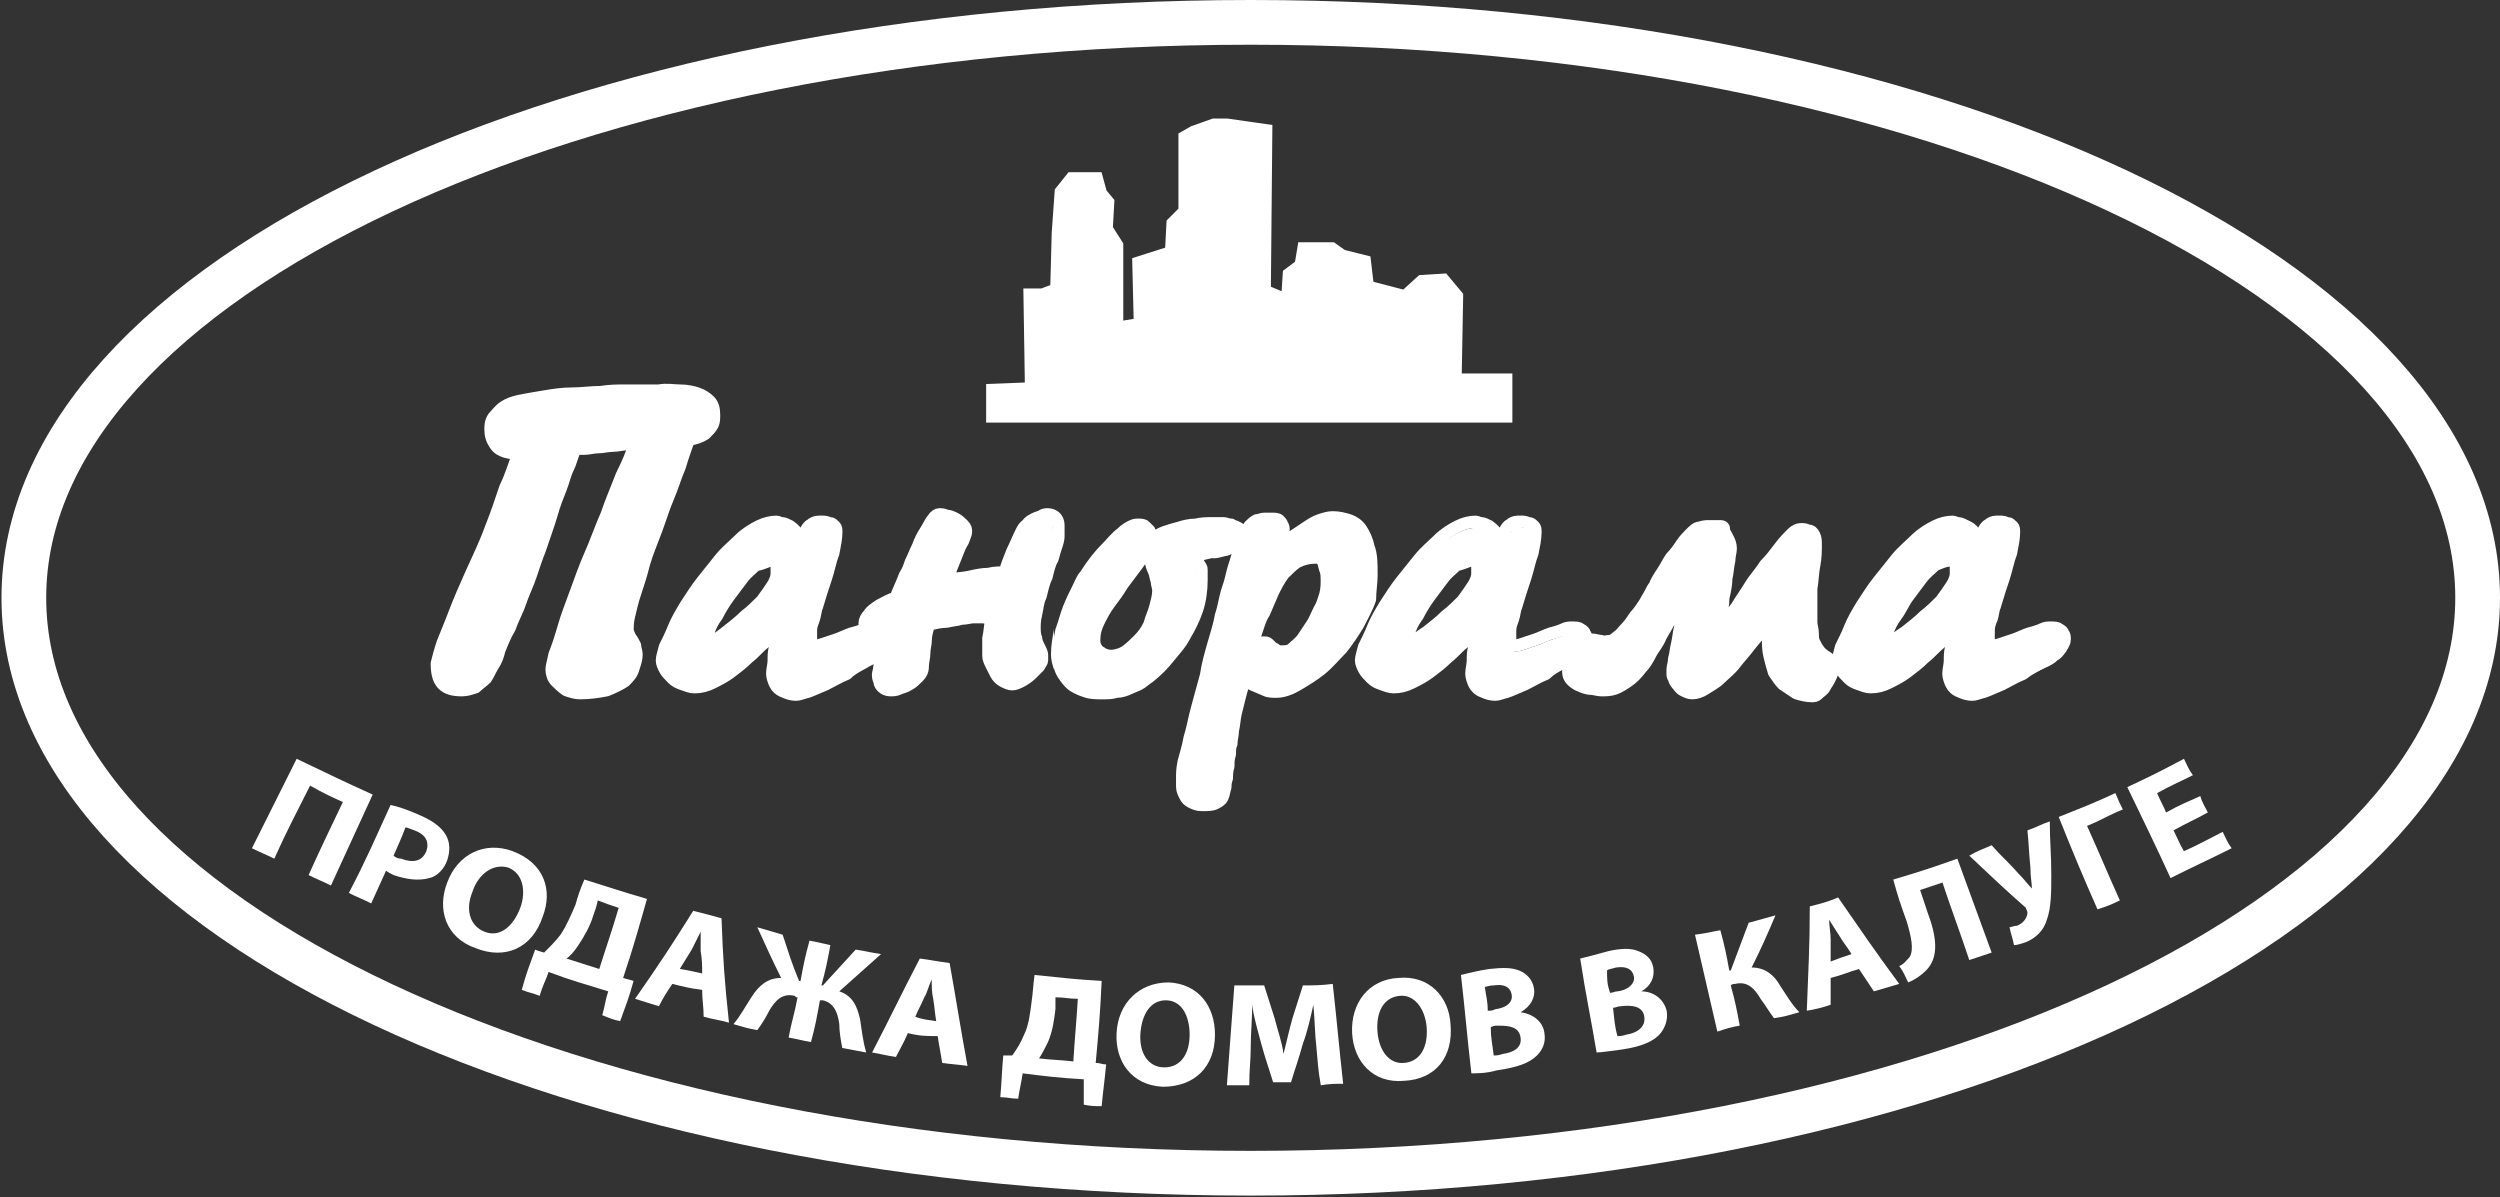 <?xml version="1.0" encoding="UTF-8"?> <!-- Generator: Adobe Illustrator 27.0.0, SVG Export Plug-In . SVG Version: 6.00 Build 0) --> <svg xmlns="http://www.w3.org/2000/svg" xmlns:xlink="http://www.w3.org/1999/xlink" id="Layer_1" x="0px" y="0px" viewBox="0 0 167.7 80.3" style="enable-background:new 0 0 167.7 80.3;" xml:space="preserve"><rect x="0" y="0" width="167.7" height="80.3" fill="#333333" stroke="none"/> <style type="text/css"> .st0{fill:none;stroke:#FFFFFF;stroke-width:3;stroke-miterlimit:10;} .st1{fill:#FFFFFF;stroke:#FFFFFF;stroke-width:0.5;stroke-miterlimit:10;} .st2{fill:none;stroke:#FFFFFF;stroke-width:0.823;stroke-linejoin:round;stroke-miterlimit:22.926;} .st3{fill:#FFFFFF;} </style> <path class="st0" d="M166.2,40.1c0,21.3-36.9,38.6-82.3,38.6c-45.5,0-82.3-17.3-82.3-38.6S38.5,1.5,83.9,1.5S166.2,18.8,166.2,40.1"></path> <polygon class="st1" points="66.4,26.2 66.4,26 69,25.9 68.9,19.6 69.9,19.6 70.7,19.3 70.8,15.6 71,12.8 71.8,11.8 73.7,11.8 74,12.9 74.5,13.5 74.4,15.3 75.1,16.4 75.1,21.8 76.3,21.6 76.2,17.5 78.4,16.8 78.5,14.9 79.3,14.1 79.3,9.1 80,8.7 81.4,8.2 82.3,8.2 83.7,8.4 85.1,8.6 85,19.4 86.2,19.9 86.3,18.3 87.1,17.7 87.3,16.5 89.4,16.5 90.1,17 91.7,17.4 91.9,19.1 94.2,19.7 95.3,18.7 96.9,18.6 97.9,19.8 97.8,25.3 101.2,25.3 101.2,28.1 66.4,28.1 "></polygon> <g> <g> <path class="st2" d="M98.7,37.6c0.2,0,0.3,0,0.3,0.1c0.1,0.1,0.1,0.1,0.1,0.2c0,0.1,0,0.2,0,0.3s0,0.2,0,0.3 c0,0.2-0.1,0.5-0.3,0.8c-0.2,0.3-0.4,0.6-0.7,1c-0.3,0.3-0.7,0.7-1.1,1c-0.4,0.4-0.8,0.7-1.3,1.1c-0.5,0.3-0.9,0.7-1.4,1 c0-0.2,0.1-0.5,0.2-0.9s0.3-0.8,0.6-1.2c0.2-0.4,0.5-0.9,0.8-1.3c0.3-0.4,0.6-0.8,0.9-1.2s0.6-0.6,0.9-0.9 C98.2,37.8,98.5,37.6,98.7,37.6z M105.1,44.3c0.2-0.1,0.4-0.2,0.6-0.4s0.4-0.3,0.5-0.5s0.2-0.4,0.2-0.5c0-0.2,0-0.3-0.1-0.4 c0-0.1-0.1-0.2-0.3-0.3c-0.1-0.1-0.3-0.1-0.6-0.1c-0.1,0-0.3,0-0.5,0.1s-0.5,0.2-0.9,0.3c-0.3,0.1-0.7,0.3-1,0.4 c-0.3,0.1-0.6,0.2-0.9,0.3s-0.4,0.1-0.6,0.1c-0.1,0-0.1-0.1-0.2-0.3c0-0.2,0-0.4,0-0.7s0.1-0.5,0.2-0.8s0.1-0.6,0.2-0.8 c0.2-0.7,0.4-1.3,0.6-1.9c0.2-0.6,0.3-1.2,0.5-1.7c0.1-0.5,0.2-1,0.2-1.4c0-0.2,0-0.3-0.1-0.4c-0.1-0.1-0.2-0.2-0.3-0.2 c-0.1,0-0.3-0.1-0.4-0.1s-0.3,0-0.4,0c-0.2,0-0.4,0.1-0.5,0.2c-0.2,0.1-0.3,0.3-0.4,0.5s-0.3,0.4-0.4,0.6c0-0.2-0.1-0.4-0.2-0.6 c-0.1-0.2-0.3-0.3-0.4-0.4c-0.2-0.1-0.4-0.2-0.5-0.2c-0.2,0-0.3-0.1-0.4-0.1c-0.4,0-0.8,0.1-1.2,0.3c-0.4,0.2-0.9,0.5-1.3,0.9 s-0.9,0.8-1.3,1.3s-0.8,1-1.2,1.5c-0.4,0.5-0.7,1-1.1,1.6c-0.3,0.5-0.6,1-0.8,1.5c-0.2,0.5-0.4,0.9-0.6,1.3 c-0.1,0.4-0.2,0.7-0.2,0.9s0.1,0.4,0.2,0.6c0.1,0.2,0.3,0.4,0.5,0.6c0.2,0.2,0.4,0.3,0.7,0.4c0.3,0.1,0.5,0.2,0.8,0.2 c0.4,0,0.8-0.1,1.2-0.3c0.4-0.2,0.8-0.4,1.2-0.7c0.4-0.3,0.8-0.6,1.2-1c0.4-0.3,0.7-0.7,1.1-1c0.3-0.3,0.6-0.6,0.9-0.8 C99,42.7,99,43,98.9,43.4c-0.1,0.3-0.1,0.6-0.1,0.9c0,0.3-0.1,0.6-0.1,0.9c0,0.2,0.1,0.5,0.2,0.7s0.3,0.4,0.6,0.5 c0.2,0.1,0.5,0.2,0.8,0.2c0.2,0,0.4-0.1,0.8-0.2c0.3-0.1,0.7-0.3,1.2-0.5c0.4-0.2,0.9-0.5,1.4-0.7 C104.1,44.8,104.6,44.6,105.1,44.3z M89,39c0,0.2,0,0.5-0.1,0.9c-0.1,0.3-0.2,0.7-0.4,1c-0.2,0.4-0.3,0.7-0.5,1s-0.4,0.6-0.6,0.9 c-0.2,0.3-0.5,0.5-0.7,0.7s-0.5,0.2-0.7,0.2s-0.3,0-0.4-0.1s-0.2-0.1-0.3-0.2c-0.1-0.1-0.1-0.1-0.2-0.2c-0.1-0.1-0.2-0.1-0.3-0.1 c-0.1,0-0.3,0-0.4,0.1s-0.2,0.1-0.3,0.2c-0.1,0.1-0.2,0.2-0.2,0.3c0.1-0.2,0.1-0.5,0.2-0.8s0.2-0.6,0.3-0.9 c0.1-0.3,0.2-0.6,0.4-0.9c0.2-0.5,0.4-0.9,0.6-1.4c0.2-0.4,0.4-0.8,0.7-1.2c0.3-0.3,0.6-0.6,0.9-0.8c0.4-0.2,0.8-0.3,1.3-0.3 c0.2,0,0.4,0.1,0.4,0.2c0.1,0.1,0.1,0.3,0.2,0.6C89,38.4,89,38.7,89,39z M92,38.6c0-0.8,0-1.4-0.2-1.9c-0.1-0.5-0.3-0.9-0.5-1.2 s-0.5-0.5-0.8-0.6s-0.7-0.2-1.1-0.2c-0.3,0-0.6,0.1-0.9,0.2c-0.3,0.1-0.6,0.3-0.9,0.5S87,35.8,86.7,36c-0.3,0.2-0.5,0.4-0.7,0.6 c0-0.2,0.1-0.3,0.1-0.5s0-0.3,0-0.5s0-0.3-0.1-0.4c0-0.1-0.1-0.2-0.2-0.3s-0.3-0.1-0.5-0.1s-0.4,0-0.5,0c-0.2,0-0.3,0.1-0.5,0.1 c-0.2,0.1-0.3,0.2-0.5,0.4c-0.1,0.2-0.3,0.4-0.4,0.8c-0.1,0.4-0.2,0.7-0.4,1.2c-0.1,0.4-0.3,0.9-0.4,1.4s-0.3,0.9-0.4,1.4 S82,41,81.9,41.3c-0.1,0.6-0.3,1.2-0.5,1.9s-0.4,1.4-0.5,2.1c-0.2,0.7-0.4,1.5-0.6,2.2s-0.3,1.4-0.5,2c-0.1,0.6-0.3,1.2-0.4,1.6 c-0.1,0.5-0.1,0.8-0.1,1s0,0.5,0,0.7s0.1,0.4,0.2,0.6c0.1,0.2,0.2,0.3,0.4,0.4c0.2,0.1,0.4,0.2,0.7,0.2c0.4,0,0.7,0,0.9-0.1 c0.2-0.1,0.4-0.2,0.5-0.4s0.1-0.4,0.2-0.7c0-0.2,0-0.3,0.1-0.6c0-0.2,0-0.5,0.1-0.8c0-0.3,0-0.5,0.1-0.8c0-0.3,0-0.5,0.1-0.7 c0-0.3,0.1-0.6,0.1-0.9c0.1-0.4,0.1-0.8,0.2-1.2s0.2-0.8,0.3-1.2c0.1-0.4,0.2-0.7,0.3-1c0.2,0.1,0.4,0.3,0.7,0.4 c0.2,0.1,0.5,0.2,0.7,0.3s0.5,0.1,0.7,0.1c0.5,0,1-0.2,1.5-0.5s1-0.6,1.5-1s0.9-0.9,1.4-1.4c0.4-0.5,0.8-1.1,1.1-1.6 c0.3-0.6,0.6-1.1,0.8-1.7C91.9,39.6,92,39.1,92,38.6z M82.1,36.9c0.2,0,0.3-0.1,0.5-0.2c0.2-0.1,0.3-0.3,0.4-0.5s0.2-0.4,0.2-0.6 c0-0.1-0.1-0.2-0.2-0.2c-0.1-0.1-0.3-0.1-0.4-0.2c-0.2,0-0.4-0.1-0.5-0.1c-0.2,0-0.5,0-0.8,0s-0.7,0-1.1,0.1 c-0.4,0-0.8,0.1-1.1,0.2c-0.4,0.1-0.7,0.2-1,0.3s-0.6,0.3-0.7,0.5c-0.2,0.2-0.3,0.4-0.3,0.7c0,0.2,0,0.5,0.1,0.7 c0,0.2,0.1,0.5,0.2,0.7s0.1,0.4,0.2,0.7c0,0.2,0.1,0.4,0.1,0.6c0,0.4-0.1,0.7-0.2,1.1c-0.1,0.4-0.3,0.8-0.4,1.2 c-0.2,0.4-0.4,0.7-0.7,1c-0.3,0.3-0.6,0.6-0.9,0.8s-0.7,0.3-1,0.3c-0.2,0-0.5-0.1-0.6-0.2c-0.2-0.1-0.3-0.2-0.4-0.4 s-0.1-0.3-0.1-0.5c0-0.4,0.1-0.8,0.3-1.2c0.2-0.4,0.4-0.8,0.7-1.2c0.3-0.4,0.6-0.8,0.9-1.3c0.3-0.4,0.6-0.8,0.9-1.2 s0.5-0.7,0.7-1.1c0.2-0.3,0.3-0.6,0.3-0.9c0-0.2-0.1-0.3-0.1-0.4c-0.1-0.1-0.2-0.2-0.3-0.3c-0.1-0.1-0.3-0.1-0.4-0.1 c-0.2,0-0.3,0-0.5,0.1s-0.4,0.2-0.7,0.5c-0.3,0.2-0.6,0.6-1,1s-0.9,1-1.4,1.8c-0.2,0.2-0.3,0.5-0.5,0.9s-0.4,0.8-0.6,1.3 s-0.3,1-0.5,1.5c-0.1,0.5-0.2,1.1-0.2,1.6s0.1,1,0.3,1.3c0.2,0.3,0.4,0.6,0.7,0.8c0.3,0.2,0.6,0.3,0.9,0.4c0.3,0.1,0.7,0.1,1,0.1 c0.4,0,0.7,0,1-0.1c0.3,0,0.6-0.1,0.8-0.2c0.2-0.1,0.5-0.2,0.7-0.3s0.4-0.3,0.7-0.5c0.5-0.4,0.9-0.8,1.3-1.3s0.8-0.9,1.1-1.5 c0.3-0.5,0.6-1.1,0.8-1.7c0.2-0.6,0.3-1.3,0.3-2c0-0.3,0-0.5,0-0.6s0-0.3-0.1-0.3c0-0.1-0.1-0.2-0.1-0.2c0-0.1-0.1-0.1-0.2-0.2 c-0.1-0.1-0.1-0.2-0.2-0.3c0.2,0,0.4,0,0.6-0.1s0.5-0.1,0.7-0.2C81.4,37.1,81.7,37,82.1,36.9z M60.1,40.1 c-0.4,0.1-0.7,0.3-1.1,0.5c-0.3,0.2-0.6,0.4-0.7,0.6c-0.2,0.2-0.3,0.4-0.3,0.6c0,0.2,0,0.4,0.2,0.5c0.1,0.1,0.3,0.2,0.5,0.3 s0.4,0.1,0.7,0.1c-0.1,0.5-0.2,0.9-0.3,1.4c-0.1,0.4-0.1,0.8-0.2,1.1c0,0.2,0,0.3,0.1,0.5c0,0.2,0.1,0.3,0.2,0.4 c0.1,0.1,0.3,0.2,0.5,0.2s0.4,0,0.6-0.1c0.2-0.1,0.4-0.1,0.7-0.3c0.2-0.1,0.4-0.3,0.6-0.5c0.2-0.2,0.3-0.4,0.3-0.7 s0.1-0.6,0.1-0.9c0-0.3,0.1-0.6,0.1-0.9c0-0.3,0.1-0.6,0.2-1c0.4-0.1,0.8-0.2,1.2-0.2c0.4-0.1,0.7-0.1,1-0.2 c0.3,0,0.6-0.1,0.8-0.1c0.2,0,0.4,0,0.6,0s0.4,0.1,0.6,0.1c-0.1,0.5-0.1,0.9-0.2,1.3c0,0.4,0,0.8,0,1.2c0,0.2,0.1,0.4,0.2,0.6 c0.1,0.2,0.2,0.4,0.3,0.6c0.1,0.2,0.3,0.4,0.5,0.5s0.4,0.2,0.6,0.2s0.4-0.1,0.6-0.2c0.2-0.1,0.5-0.3,0.7-0.5s0.4-0.4,0.5-0.5 c0.1-0.2,0.2-0.3,0.2-0.4c0-0.1,0-0.2,0-0.4c0-0.1-0.1-0.3-0.2-0.5s-0.2-0.4-0.2-0.6c-0.1-0.2-0.1-0.5-0.1-0.7s0-0.5,0.1-0.9 s0.1-0.8,0.3-1.2c0.1-0.4,0.2-0.9,0.4-1.3c0.1-0.4,0.2-0.9,0.4-1.2c0.1-0.4,0.2-0.7,0.3-1C71,36.2,71,36,71,36c0-0.3,0-0.5,0-0.8 c0-0.2-0.1-0.4-0.2-0.5s-0.3-0.2-0.5-0.2c-0.1,0-0.3,0-0.4,0.1c-0.2,0.1-0.3,0.1-0.5,0.2c-0.2,0.1-0.4,0.2-0.5,0.4 c-0.2,0.1-0.3,0.3-0.4,0.5c-0.2,0.4-0.4,0.9-0.6,1.3c-0.2,0.5-0.4,1-0.5,1.4c-0.3,0-0.7,0-1.1,0.1c-0.4,0-0.9,0.1-1.3,0.2 c-0.5,0.1-1,0.1-1.5,0.2c0.2-0.5,0.4-1,0.6-1.5s0.3-0.8,0.5-1.1c0.1-0.3,0.2-0.5,0.2-0.6c0-0.2,0-0.3-0.2-0.5 c-0.1-0.1-0.3-0.3-0.5-0.4c-0.2-0.1-0.4-0.2-0.6-0.2c-0.2-0.1-0.4-0.1-0.5-0.1s-0.3,0.1-0.4,0.3c-0.2,0.2-0.3,0.5-0.5,0.8 s-0.4,0.7-0.5,1c-0.2,0.4-0.3,0.7-0.5,1.1c-0.1,0.3-0.2,0.6-0.4,0.9C60.4,39.4,60.2,39.7,60.1,40.1z M51.7,37.6 c0.2,0,0.3,0,0.3,0.1c0.1,0.1,0.1,0.1,0.1,0.2c0,0.1,0,0.2,0,0.3s0,0.2,0,0.3c0,0.2-0.1,0.5-0.3,0.8s-0.4,0.6-0.7,1 c-0.3,0.3-0.7,0.7-1.1,1c-0.4,0.4-0.8,0.7-1.3,1.1c-0.4,0.3-0.9,0.7-1.4,1c0-0.2,0.1-0.5,0.2-0.9c0.1-0.4,0.3-0.8,0.6-1.2 c0.2-0.4,0.5-0.9,0.8-1.3c0.3-0.4,0.6-0.8,0.9-1.2c0.3-0.4,0.6-0.6,0.9-0.9C51.3,37.8,51.5,37.6,51.7,37.6z M58.2,44.3 c0.2-0.1,0.4-0.2,0.6-0.4c0.2-0.2,0.4-0.3,0.5-0.5s0.2-0.4,0.2-0.5c0-0.2,0-0.3-0.1-0.4c0-0.1-0.1-0.2-0.3-0.3 c-0.1-0.1-0.3-0.1-0.6-0.1c-0.1,0-0.3,0-0.5,0.1s-0.5,0.2-0.9,0.3c-0.3,0.1-0.7,0.3-1,0.4c-0.3,0.1-0.6,0.2-0.9,0.3 c-0.3,0.1-0.4,0.1-0.6,0.1c-0.1,0-0.1-0.1-0.2-0.3c0-0.2,0-0.4,0-0.7s0.1-0.5,0.2-0.8c0.1-0.3,0.1-0.6,0.2-0.8 c0.2-0.7,0.4-1.3,0.6-1.9c0.2-0.6,0.3-1.2,0.5-1.7c0.1-0.5,0.2-1,0.2-1.4c0-0.2,0-0.3-0.1-0.4c-0.1-0.1-0.2-0.2-0.3-0.2 S55.4,35,55.3,35c-0.1,0-0.3,0-0.4,0c-0.2,0-0.4,0.1-0.5,0.2c-0.2,0.1-0.3,0.3-0.4,0.5c-0.1,0.2-0.3,0.4-0.4,0.6 c0-0.2-0.1-0.4-0.2-0.6c-0.1-0.2-0.3-0.3-0.4-0.4c-0.2-0.1-0.4-0.2-0.5-0.2c-0.2,0-0.3-0.1-0.4-0.1c-0.4,0-0.8,0.1-1.2,0.3 s-0.9,0.5-1.3,0.9c-0.4,0.4-0.9,0.8-1.3,1.3c-0.4,0.5-0.8,1-1.2,1.5s-0.7,1-1.1,1.6c-0.3,0.5-0.6,1-0.8,1.5s-0.4,0.9-0.6,1.3 c-0.1,0.4-0.2,0.7-0.2,0.9s0.1,0.4,0.2,0.6c0.1,0.2,0.3,0.4,0.5,0.6c0.2,0.2,0.4,0.3,0.7,0.4c0.3,0.1,0.5,0.2,0.8,0.2 c0.4,0,0.8-0.1,1.2-0.3s0.8-0.4,1.2-0.7s0.8-0.6,1.2-1c0.4-0.3,0.7-0.7,1.1-1c0.3-0.3,0.6-0.6,0.9-0.8c-0.1,0.4-0.1,0.7-0.2,1.1 c-0.1,0.3-0.1,0.6-0.1,0.9c0,0.3-0.1,0.6-0.1,0.9c0,0.2,0.1,0.5,0.2,0.7c0.1,0.2,0.3,0.4,0.6,0.5c0.2,0.1,0.5,0.2,0.8,0.2 c0.2,0,0.4-0.1,0.8-0.2c0.3-0.1,0.7-0.3,1.2-0.5c0.4-0.2,0.9-0.5,1.4-0.7C57.2,44.8,57.7,44.6,58.2,44.3z M42.6,29.7 c-0.2,0.7-0.5,1.4-0.9,2.2c-0.3,0.8-0.7,1.7-1,2.6c-0.4,0.9-0.7,1.8-1.1,2.7c-0.4,0.9-0.7,1.8-1,2.6s-0.6,1.6-0.8,2.3 s-0.4,1.3-0.6,1.8c-0.1,0.5-0.2,0.8-0.2,1c0,0.3,0.1,0.6,0.3,0.8s0.4,0.4,0.7,0.6c0.3,0.1,0.6,0.2,0.9,0.2c0.7,0,1.3-0.1,1.8-0.2 c0.5-0.2,0.9-0.4,1.2-0.6c0.3-0.3,0.5-0.5,0.6-0.9c0.1-0.3,0.2-0.6,0.2-0.9c0-0.2-0.1-0.4-0.1-0.6c-0.1-0.2-0.2-0.4-0.3-0.5 c-0.1-0.2-0.2-0.4-0.2-0.6c0-0.2,0-0.5,0.1-0.9s0.2-0.9,0.4-1.5s0.4-1.2,0.6-2c0.2-0.7,0.5-1.4,0.8-2.2s0.5-1.5,0.8-2.2 s0.5-1.4,0.8-2.1c0.2-0.7,0.4-1.2,0.6-1.8c0.5-0.1,0.8-0.2,1.1-0.4c0.2-0.2,0.4-0.4,0.5-0.6s0.1-0.4,0.1-0.7 c0-0.4-0.1-0.7-0.3-0.9c-0.2-0.2-0.5-0.4-0.8-0.5s-0.7-0.2-1.2-0.2c-0.4,0-0.9-0.1-1.4,0c-0.2,0-0.5,0-0.8,0c-0.4,0-0.8,0-1.4,0 c-0.5,0-1.1,0-1.7,0.1c-0.6,0-1.3,0.1-1.9,0.1c-0.7,0-1.3,0.1-1.9,0.2c-0.6,0.1-1.2,0.2-1.7,0.3c-0.4,0.1-0.7,0.2-1,0.4 c-0.3,0.2-0.5,0.5-0.7,0.7c-0.2,0.3-0.2,0.6-0.2,0.8c0,0.4,0.1,0.7,0.3,1s0.4,0.4,0.7,0.5s0.6,0.1,0.9,0.1 c-0.3,0.7-0.5,1.5-0.9,2.3c-0.3,0.9-0.6,1.8-1,2.8c-0.4,1.1-0.9,2.1-1.3,3s-0.8,1.8-1.1,2.6c-0.3,0.8-0.6,1.5-0.8,2 c-0.2,0.6-0.3,1-0.4,1.4c0,0.6,0.1,1.1,0.4,1.4c0.3,0.3,0.7,0.4,1.3,0.4c0.3,0,0.6-0.1,0.9-0.2c0.2-0.2,0.5-0.4,0.7-0.6 c0.2-0.3,0.3-0.6,0.5-0.9c0.2-0.3,0.3-0.6,0.4-1c0.2-0.5,0.4-1,0.7-1.5c0.2-0.6,0.5-1.1,0.7-1.7c0.2-0.6,0.5-1.2,0.7-1.8 s0.4-1.2,0.6-1.7c0.3-0.9,0.6-1.7,0.8-2.4s0.4-1.2,0.6-1.7c0.2-0.5,0.3-1,0.5-1.4s0.3-0.9,0.5-1.3c0.1,0,0.3,0,0.6,0 s0.6-0.1,0.9-0.1c0.3,0,0.7-0.1,1-0.1s0.7-0.1,0.9-0.1C42.2,29.7,42.4,29.7,42.6,29.7z"></path> </g> <g> <path class="st2" d="M130.8,37.6c0.2,0,0.3,0,0.3,0.1c0.1,0.1,0.1,0.1,0.1,0.2c0,0.1,0,0.2,0,0.3s0,0.2,0,0.3 c0,0.2-0.1,0.5-0.3,0.8s-0.4,0.6-0.7,1c-0.3,0.3-0.7,0.7-1.1,1c-0.4,0.4-0.8,0.7-1.3,1.1c-0.5,0.3-0.9,0.7-1.4,1 c0-0.2,0.1-0.5,0.2-0.9s0.3-0.8,0.6-1.2c0.3-0.4,0.5-0.9,0.8-1.3c0.3-0.4,0.6-0.8,0.9-1.2c0.3-0.4,0.6-0.6,0.9-0.9 C130.3,37.7,130.5,37.6,130.8,37.6z M137.2,44.3c0.2-0.1,0.4-0.2,0.6-0.4c0.2-0.2,0.4-0.3,0.5-0.5s0.2-0.3,0.2-0.5s0-0.3-0.1-0.4 c0-0.1-0.1-0.2-0.3-0.3c-0.1-0.1-0.3-0.1-0.6-0.1c-0.1,0-0.3,0-0.5,0.1s-0.5,0.2-0.9,0.3c-0.3,0.1-0.7,0.3-1,0.4 c-0.3,0.1-0.6,0.2-0.9,0.3c-0.3,0.1-0.4,0.1-0.6,0.1c-0.1,0-0.1-0.1-0.2-0.3c0-0.2,0-0.4,0-0.7s0.1-0.6,0.2-0.8 c0.1-0.3,0.1-0.6,0.2-0.8c0.2-0.7,0.4-1.3,0.6-1.9c0.2-0.6,0.3-1.2,0.5-1.7c0.1-0.5,0.2-1,0.2-1.4c0-0.2,0-0.3-0.1-0.4 c-0.1-0.1-0.2-0.2-0.3-0.2s-0.3-0.1-0.4-0.1c-0.1,0-0.3,0-0.4,0c-0.2,0-0.4,0.1-0.5,0.2c-0.2,0.1-0.3,0.3-0.4,0.5 c-0.1,0.2-0.3,0.4-0.4,0.6c0-0.2-0.1-0.4-0.2-0.6c-0.1-0.2-0.3-0.3-0.5-0.4c-0.2-0.1-0.4-0.2-0.5-0.2c-0.2,0-0.3-0.1-0.4-0.1 c-0.4,0-0.8,0.1-1.2,0.3s-0.9,0.5-1.3,0.9c-0.4,0.4-0.9,0.8-1.3,1.3s-0.8,1-1.2,1.5c-0.4,0.5-0.7,1-1.1,1.6 c-0.3,0.5-0.6,1-0.8,1.5c-0.2,0.5-0.4,0.9-0.6,1.3c-0.1,0.4-0.2,0.7-0.2,0.9s0.1,0.4,0.2,0.6c0.1,0.2,0.3,0.4,0.5,0.6 c0.2,0.2,0.4,0.3,0.7,0.4c0.3,0.1,0.5,0.2,0.8,0.2c0.4,0,0.8-0.1,1.2-0.3c0.4-0.2,0.8-0.4,1.2-0.7s0.8-0.6,1.2-1 c0.4-0.3,0.7-0.7,1.1-1c0.3-0.3,0.6-0.6,0.9-0.8c-0.1,0.4-0.1,0.7-0.2,1.1c-0.1,0.3-0.1,0.6-0.1,0.9c0,0.3-0.1,0.6-0.1,0.9 c0,0.2,0.1,0.5,0.2,0.7c0.1,0.2,0.3,0.4,0.6,0.5c0.2,0.1,0.5,0.2,0.8,0.2c0.2,0,0.4-0.1,0.8-0.2c0.3-0.1,0.7-0.3,1.2-0.5 c0.4-0.2,0.9-0.5,1.4-0.7C136.2,44.8,136.7,44.6,137.2,44.3z M115.4,35.3c-0.2,0-0.3,0-0.4,0s-0.3,0-0.4,0s-0.3,0-0.6,0.1 c-0.2,0-0.4,0.2-0.6,0.4s-0.4,0.4-0.6,0.7s-0.4,0.6-0.7,0.9c-0.2,0.3-0.4,0.7-0.6,1s-0.4,0.6-0.5,0.9c-0.1,0.1-0.2,0.3-0.3,0.5 c-0.1,0.2-0.3,0.5-0.4,0.7c-0.2,0.3-0.4,0.6-0.6,0.8c-0.2,0.3-0.4,0.6-0.6,0.8s-0.4,0.5-0.6,0.6c-0.2,0.2-0.4,0.3-0.5,0.3 c-0.2,0-0.4,0.1-0.6,0c-0.2,0-0.4-0.1-0.7-0.1c-0.2,0-0.4-0.1-0.5-0.1c-0.2,0-0.3,0.1-0.4,0.2c-0.1,0.1-0.2,0.3-0.3,0.5 c-0.1,0.2-0.1,0.4-0.2,0.6c0,0.2-0.1,0.4-0.1,0.6c0,0.2,0,0.3,0,0.4c0,0.2,0.1,0.4,0.2,0.5s0.3,0.3,0.6,0.4 c0.2,0.1,0.5,0.2,0.7,0.2s0.5,0.1,0.7,0.1c0.3,0,0.6,0,0.9-0.1s0.6-0.3,0.9-0.5s0.6-0.5,0.9-0.9c0.2-0.2,0.4-0.5,0.6-0.9 s0.5-0.7,0.7-1.2c0.2-0.4,0.5-0.8,0.7-1.3c0.2-0.4,0.5-0.8,0.7-1.2s0.4-0.7,0.5-0.9c0,0.1-0.1,0.3-0.1,0.5s-0.1,0.4-0.1,0.6 c0,0.2-0.1,0.5-0.2,0.7c-0.1,0.3-0.1,0.7-0.2,1c-0.1,0.4-0.1,0.7-0.2,1.1c-0.1,0.4-0.1,0.7-0.2,1c0,0.3-0.1,0.5-0.1,0.7 s0,0.3,0,0.3c0,0.1,0,0.2,0.1,0.3c0,0.1,0.1,0.3,0.2,0.4c0.1,0.1,0.2,0.3,0.4,0.4c0.2,0.1,0.4,0.2,0.6,0.2c0.3,0,0.6-0.1,0.9-0.3 s0.7-0.4,1-0.7s0.7-0.6,1-1s0.6-0.7,0.9-1.1c0.3-0.4,0.6-0.7,0.8-1c0.2-0.3,0.4-0.5,0.5-0.7c0,0.3,0,0.7,0,1.1 c0,0.4,0,0.8,0.1,1.2s0.2,0.8,0.3,1.1c0.2,0.3,0.4,0.6,0.6,0.8c0.3,0.2,0.6,0.4,0.9,0.6c0.3,0.1,0.7,0.2,1.1,0.2 c0.2,0,0.3-0.1,0.4-0.2c0.1-0.1,0.3-0.2,0.4-0.4s0.2-0.3,0.3-0.5c0.1-0.2,0.2-0.4,0.2-0.5c0-0.2,0.1-0.3,0.1-0.4 c0-0.1-0.1-0.3-0.2-0.4c-0.1-0.1-0.2-0.2-0.4-0.3c-0.1-0.1-0.3-0.2-0.4-0.4c-0.1-0.1-0.2-0.3-0.3-0.5c-0.1-0.2-0.1-0.4-0.1-0.6 c0-0.3-0.1-0.5-0.1-0.8s0-0.6,0-0.9c0-0.3,0-0.6,0-0.8s0-0.4,0-0.5c0.1-0.6,0.1-1.1,0.2-1.6s0.1-1,0.1-1.4c0-0.2,0-0.4-0.1-0.6 c-0.1-0.2-0.2-0.3-0.4-0.3c-0.2-0.1-0.3-0.1-0.5-0.1s-0.4,0.1-0.6,0.3s-0.5,0.5-0.8,0.9s-0.6,0.8-1,1.2c-0.3,0.5-0.7,0.9-1,1.4 s-0.6,0.9-0.9,1.4c-0.3,0.4-0.6,0.8-0.8,1.1c-0.2,0.3-0.4,0.6-0.5,0.7c0.1-0.3,0.1-0.7,0.2-1.1c0.1-0.4,0.2-0.8,0.2-1.3 c0.1-0.4,0.2-0.9,0.2-1.3c0.1-0.4,0.1-0.8,0.2-1.2c0-0.3,0.1-0.6,0.1-0.8c0-0.3-0.1-0.5-0.2-0.7s-0.2-0.4-0.3-0.5 C115.7,35.4,115.6,35.3,115.4,35.3z"></path> <g> <path class="st3" d="M46.1,40.6v5.5c-0.1,0-0.2-0.1-0.3-0.1c-0.3-0.1-0.5-0.3-0.7-0.4c-0.2-0.2-0.4-0.4-0.5-0.6 c-0.1-0.2-0.2-0.4-0.2-0.6c0-0.2,0.1-0.5,0.2-0.9c0.1-0.4,0.3-0.8,0.6-1.3C45.5,41.7,45.7,41.2,46.1,40.6L46.1,40.6z M42.6,29.7 c-0.2,0.7-0.5,1.4-0.9,2.2c-0.3,0.8-0.7,1.7-1,2.6c-0.4,0.9-0.7,1.8-1.1,2.7c-0.4,0.9-0.7,1.8-1,2.6s-0.6,1.6-0.8,2.3 s-0.4,1.3-0.6,1.8c-0.1,0.5-0.2,0.8-0.2,1c0,0.3,0.1,0.6,0.3,0.8s0.4,0.4,0.7,0.6c0.3,0.1,0.6,0.2,0.9,0.2c0.7,0,1.3-0.1,1.8-0.2 c0.5-0.2,0.9-0.4,1.2-0.6c0.3-0.3,0.5-0.5,0.6-0.9c0.1-0.3,0.2-0.6,0.2-0.9c0-0.2-0.1-0.4-0.1-0.6c-0.1-0.2-0.2-0.4-0.3-0.5 c-0.1-0.2-0.2-0.4-0.2-0.6c0-0.2,0-0.5,0.1-0.9s0.2-0.9,0.4-1.5s0.4-1.2,0.6-2c0.2-0.7,0.5-1.4,0.8-2.2s0.5-1.5,0.8-2.2 s0.5-1.4,0.8-2.1c0.2-0.7,0.4-1.2,0.6-1.8l0,0v-3.2c-0.2,0-0.4-0.1-0.7-0.1c-0.4,0-0.9-0.1-1.4,0c-0.2,0-0.5,0-0.8,0 c-0.4,0-0.8,0-1.4,0c-0.5,0-1.1,0-1.7,0.1c-0.6,0-1.3,0.1-1.9,0.1c-0.7,0-1.3,0.1-1.9,0.2c-0.6,0.1-1.2,0.2-1.7,0.3 c-0.4,0.1-0.7,0.2-1,0.4c-0.3,0.2-0.5,0.5-0.7,0.7c-0.2,0.3-0.2,0.6-0.2,0.8c0,0.4,0.1,0.7,0.3,1s0.4,0.4,0.7,0.5 s0.6,0.1,0.9,0.1c-0.3,0.7-0.5,1.5-0.9,2.3c-0.3,0.9-0.6,1.8-1,2.8c-0.4,1.1-0.9,2.1-1.3,3s-0.8,1.8-1.1,2.6 c-0.3,0.8-0.6,1.5-0.8,2c-0.2,0.6-0.3,1-0.4,1.4c0,0.6,0.1,1.1,0.4,1.4c0.3,0.3,0.7,0.4,1.3,0.4c0.3,0,0.6-0.1,0.9-0.2 c0.2-0.2,0.5-0.4,0.7-0.6c0.2-0.3,0.3-0.6,0.5-0.9c0.2-0.3,0.3-0.6,0.4-1c0.2-0.5,0.4-1,0.7-1.5c0.2-0.6,0.5-1.1,0.7-1.7 c0.2-0.6,0.5-1.2,0.7-1.8s0.4-1.2,0.6-1.7c0.3-0.9,0.6-1.7,0.8-2.4s0.4-1.2,0.6-1.7c0.2-0.5,0.3-1,0.5-1.4s0.3-0.9,0.5-1.3 c0.1,0,0.3,0,0.6,0S39.7,30,40,30c0.3,0,0.7-0.1,1-0.1s0.7-0.1,0.9-0.1C42.3,29.7,42.5,29.7,42.6,29.7 M46.1,29.4 c0.5-0.1,0.8-0.2,1-0.4c0.2-0.1,0.4-0.3,0.5-0.5V27c0-0.1-0.1-0.2-0.1-0.2c-0.2-0.2-0.5-0.4-0.8-0.5c-0.2-0.1-0.3-0.1-0.5-0.1 v3.2H46.1z M58.8,40.8v1.4h-0.1c-0.1,0-0.3,0-0.5,0.1s-0.5,0.2-0.9,0.3c-0.3,0.1-0.7,0.3-1,0.4c-0.3,0.1-0.6,0.2-0.9,0.3 c-0.3,0.1-0.4,0.1-0.6,0.1c-0.1,0-0.1-0.1-0.2-0.3c0-0.2,0-0.4,0-0.7s0.1-0.6,0.2-0.8c0.1-0.3,0.1-0.6,0.2-0.8 c0.2-0.7,0.4-1.3,0.6-1.9c0.2-0.6,0.3-1.2,0.5-1.7c0.1-0.5,0.2-1,0.2-1.4c0-0.2,0-0.3-0.1-0.4c-0.1-0.1-0.2-0.2-0.3-0.2 s-0.3-0.1-0.4-0.1c-0.1,0-0.3,0-0.4,0c-0.2,0-0.4,0.1-0.5,0.2c-0.2,0.1-0.3,0.3-0.4,0.5c-0.1,0.2-0.3,0.4-0.4,0.6 c0-0.2-0.1-0.4-0.2-0.6c-0.1-0.2-0.3-0.3-0.4-0.4c-0.2-0.1-0.4-0.2-0.5-0.2c-0.2,0-0.3-0.1-0.4-0.1c-0.4,0-0.8,0.1-1.2,0.3 s-0.9,0.5-1.3,0.9c-0.4,0.4-0.9,0.8-1.3,1.3c-0.2,0.3-0.5,0.6-0.7,0.9v4.2c0-0.1,0-0.1,0.1-0.2c0.1-0.4,0.3-0.8,0.6-1.2 c0.2-0.4,0.5-0.9,0.8-1.3c0.3-0.4,0.6-0.8,0.9-1.2c0.3-0.4,0.6-0.6,0.9-0.9c0.3-0.2,0.5-0.3,0.8-0.3c0.2,0,0.3,0,0.3,0.1 c0.1,0.1,0.1,0.1,0.1,0.2c0,0.1,0,0.2,0,0.3s0,0.2,0,0.3c0,0.2-0.1,0.5-0.3,0.8s-0.4,0.6-0.7,1c-0.3,0.3-0.7,0.7-1.1,1 c-0.4,0.4-0.8,0.7-1.3,1.1c-0.4,0.3-0.8,0.6-1.2,0.9v2.6c0.1,0,0.1,0,0.2-0.1c0.4-0.2,0.8-0.4,1.2-0.7s0.8-0.6,1.2-1 c0.4-0.3,0.7-0.7,1.1-1c0.3-0.3,0.6-0.6,0.9-0.8c-0.1,0.4-0.1,0.7-0.2,1.1C52,43.7,52,44,52,44.3c0,0.3-0.1,0.6-0.1,0.9 c0,0.2,0.1,0.5,0.2,0.7c0.1,0.2,0.3,0.4,0.6,0.5c0.2,0.1,0.5,0.2,0.8,0.2c0.2,0,0.4-0.1,0.8-0.2c0.3-0.1,0.7-0.3,1.2-0.5 c0.4-0.2,0.9-0.5,1.4-0.7c0.5-0.3,1-0.5,1.5-0.7c0.2-0.1,0.4-0.2,0.6-0.4v-1.3h-0.1c-0.2-0.1-0.4-0.2-0.5-0.3 C58.1,42.2,58,42,58,41.8s0.1-0.4,0.3-0.6C58.5,41,58.6,40.9,58.8,40.8 M47.6,28.5L47.6,28.5c0.1-0.3,0.2-0.5,0.2-0.7 c0-0.3-0.1-0.5-0.2-0.7V28.5z M70.7,42.2L70.7,42.2c-0.1,0.6-0.2,1.1-0.2,1.7c0,0.4,0.1,0.7,0.2,1V42.2z M70.7,35v1.9 c-0.1,0.3-0.2,0.6-0.3,0.9c-0.1,0.4-0.2,0.8-0.4,1.2c-0.1,0.4-0.2,0.9-0.4,1.3c-0.1,0.4-0.2,0.8-0.3,1.2 c-0.1,0.4-0.1,0.7-0.1,0.9c0,0.3,0.1,0.5,0.1,0.7c0.1,0.2,0.1,0.4,0.2,0.6c0.1,0.2,0.1,0.3,0.2,0.5c0,0.1,0.1,0.3,0,0.4 c0,0.1-0.1,0.2-0.2,0.4s-0.3,0.4-0.5,0.5c-0.2,0.2-0.4,0.3-0.7,0.5c-0.2,0.1-0.5,0.2-0.6,0.2c-0.2,0-0.4-0.1-0.6-0.2 c-0.2-0.1-0.3-0.3-0.5-0.5c-0.1-0.2-0.2-0.4-0.3-0.6c-0.1-0.2-0.1-0.4-0.2-0.6c0-0.4,0-0.8,0-1.2s0.1-0.8,0.2-1.3 c-0.2,0-0.4-0.1-0.6-0.1s-0.4,0-0.6,0s-0.5,0-0.8,0.1c-0.3,0-0.7,0.1-1,0.2c-0.4,0.1-0.8,0.1-1.2,0.2c-0.1,0.3-0.2,0.6-0.2,1 c0,0.3-0.1,0.6-0.1,0.9c0,0.3-0.1,0.6-0.1,0.9c-0.1,0.3-0.2,0.5-0.3,0.7c-0.2,0.2-0.3,0.3-0.6,0.5c-0.2,0.1-0.4,0.2-0.7,0.3 c-0.2,0.1-0.4,0.1-0.6,0.1c-0.2,0-0.4-0.1-0.5-0.2c-0.1-0.1-0.2-0.3-0.2-0.4c0-0.2-0.1-0.3-0.1-0.5c0-0.3,0.1-0.7,0.2-1.1 c0.1-0.4,0.2-0.9,0.3-1.4c-0.2,0-0.4,0-0.6-0.1v1.3l0,0c0.2-0.2,0.4-0.3,0.5-0.5s0.2-0.3,0.2-0.5s0-0.3-0.1-0.4 c0-0.1-0.1-0.2-0.3-0.3c-0.1,0-0.3-0.1-0.4-0.1V41c0.1-0.1,0.2-0.1,0.3-0.2c0.3-0.2,0.7-0.3,1.1-0.5c0.1-0.4,0.2-0.8,0.4-1.1 c0.1-0.3,0.2-0.6,0.4-0.9c0.1-0.3,0.3-0.7,0.5-1.1c0.2-0.4,0.4-0.7,0.5-1c0.2-0.3,0.4-0.6,0.5-0.8c0.2-0.2,0.3-0.3,0.4-0.3 c0.1,0,0.3,0,0.5,0.1s0.4,0.1,0.6,0.2c0.2,0.1,0.4,0.2,0.5,0.4c0.1,0.1,0.2,0.3,0.2,0.5c0,0.1-0.1,0.3-0.2,0.6s-0.3,0.7-0.5,1.1 c-0.2,0.5-0.4,0.9-0.6,1.5c0.5-0.1,1-0.2,1.5-0.2c0.5-0.1,0.9-0.1,1.3-0.2c0.4,0,0.8-0.1,1.1-0.1c0.2-0.5,0.3-1,0.5-1.4 c0.2-0.5,0.4-0.9,0.6-1.3c0.1-0.2,0.2-0.4,0.4-0.5c0.2-0.1,0.3-0.3,0.5-0.4c0.2-0.1,0.4-0.2,0.5-0.2c0.2-0.1,0.3-0.1,0.4-0.1 C70.4,34.9,70.6,34.9,70.7,35 M70.7,36.9L70.7,36.9c0.1-0.3,0.1-0.5,0.1-0.6c0-0.3,0-0.5,0-0.8c0-0.2-0.1-0.4-0.2-0.5l0,0 L70.7,36.9L70.7,36.9z M81.3,43.8c-0.1,0.5-0.2,1-0.4,1.5c-0.2,0.7-0.4,1.5-0.6,2.2s-0.3,1.4-0.5,2c-0.1,0.6-0.3,1.2-0.4,1.6 c-0.1,0.5-0.1,0.8-0.1,1s0,0.5,0,0.7s0.1,0.4,0.2,0.6c0.1,0.2,0.2,0.3,0.4,0.4c0.2,0.1,0.4,0.2,0.7,0.2c0.2,0,0.4,0,0.6,0V43.8 H81.3z M81.3,35.2v1.9c-0.1,0-0.2,0-0.3,0.1c-0.3,0.1-0.5,0.1-0.7,0.2c-0.2,0.1-0.4,0.1-0.6,0.1c0.1,0.1,0.1,0.2,0.2,0.3 s0.1,0.1,0.2,0.2c0,0.1,0.1,0.1,0.1,0.2c0,0.1,0.1,0.2,0.1,0.3s0,0.3,0,0.6c0,0.7-0.1,1.4-0.3,2c-0.2,0.6-0.5,1.2-0.8,1.7 s-0.7,1-1.1,1.5c-0.4,0.4-0.9,0.9-1.3,1.3c-0.2,0.2-0.5,0.4-0.7,0.5s-0.5,0.2-0.7,0.3s-0.5,0.1-0.8,0.2c-0.3,0-0.6,0.1-1,0.1 c-0.3,0-0.6,0-1-0.1c-0.3-0.1-0.6-0.2-0.9-0.4s-0.5-0.5-0.7-0.8c0-0.1-0.1-0.2-0.1-0.3v-2.7c0.1-0.5,0.3-1,0.5-1.5 s0.4-0.9,0.6-1.3c0.2-0.4,0.4-0.7,0.5-0.9c0.5-0.7,1-1.3,1.4-1.8c0.4-0.4,0.7-0.8,1-1s0.5-0.4,0.7-0.5s0.4-0.1,0.5-0.1 s0.3,0,0.4,0.1s0.3,0.2,0.3,0.3c0.1,0.1,0.1,0.3,0.1,0.4c0,0.3-0.1,0.5-0.3,0.9c-0.2,0.3-0.4,0.7-0.7,1.1 c-0.3,0.4-0.6,0.8-0.9,1.2s-0.6,0.8-0.9,1.3c-0.3,0.4-0.5,0.8-0.7,1.2s-0.3,0.8-0.3,1.2c0,0.2,0,0.4,0.1,0.5 c0.1,0.2,0.2,0.3,0.4,0.4c0.2,0.1,0.4,0.2,0.6,0.2c0.4,0,0.7-0.1,1-0.3s0.6-0.4,0.9-0.8c0.3-0.3,0.5-0.7,0.7-1 c0.2-0.4,0.3-0.8,0.4-1.2s0.2-0.8,0.2-1.1c0-0.2,0-0.4-0.1-0.6c-0.1-0.2-0.1-0.4-0.2-0.7c-0.1-0.2-0.1-0.5-0.2-0.7 c0-0.2-0.1-0.5-0.1-0.7c0-0.3,0.1-0.5,0.3-0.7c0.2-0.2,0.4-0.3,0.7-0.5c0.3-0.1,0.6-0.2,1-0.3s0.7-0.1,1.1-0.2 C80.6,35.2,81,35.2,81.3,35.2L81.3,35.2z M81.3,37.1c0.2-0.1,0.5-0.1,0.8-0.2c0.2,0,0.3-0.1,0.5-0.2c0.2-0.1,0.3-0.3,0.4-0.5 s0.2-0.4,0.2-0.6c0-0.1-0.1-0.2-0.2-0.2c-0.1-0.1-0.3-0.1-0.4-0.2c-0.2,0-0.4-0.1-0.5-0.1c-0.2,0-0.5,0-0.8,0V37.1z M86.4,36.2 v1.9c-0.1,0.1-0.2,0.2-0.3,0.4c-0.3,0.3-0.5,0.7-0.7,1.2c-0.2,0.4-0.4,0.9-0.6,1.4c-0.1,0.3-0.2,0.6-0.4,0.9 c-0.1,0.3-0.2,0.6-0.3,0.9c-0.1,0.3-0.2,0.5-0.2,0.8c0.1-0.1,0.1-0.2,0.2-0.3s0.2-0.2,0.3-0.2c0.1-0.1,0.2-0.1,0.4-0.1 c0.1,0,0.2,0.1,0.3,0.1c0.1,0.1,0.2,0.1,0.2,0.2c0.1,0.1,0.2,0.1,0.3,0.2c0.1,0.1,0.2,0.1,0.4,0.1c0.2,0,0.3,0,0.5-0.1v2.5 c-0.3,0.1-0.6,0.2-1,0.2c-0.2,0-0.4,0-0.7-0.1c-0.2-0.1-0.5-0.2-0.7-0.3s-0.5-0.3-0.7-0.4c-0.1,0.3-0.2,0.6-0.3,1 c-0.1,0.4-0.2,0.8-0.3,1.2c-0.1,0.4-0.2,0.8-0.2,1.2c-0.1,0.4-0.1,0.7-0.1,0.9s0,0.5-0.1,0.7c0,0.3,0,0.5-0.1,0.8 c0,0.3,0,0.5-0.1,0.8c0,0.2,0,0.4-0.1,0.6c0,0.3-0.1,0.5-0.2,0.7s-0.2,0.3-0.5,0.4c-0.1,0-0.2,0.1-0.3,0.1V43.8l0.2-0.6 c0.2-0.7,0.3-1.3,0.5-1.9c0.1-0.4,0.2-0.8,0.3-1.2c0.1-0.5,0.2-0.9,0.4-1.4c0.1-0.5,0.3-0.9,0.4-1.4c0.1-0.4,0.3-0.8,0.4-1.2 c0.1-0.3,0.2-0.6,0.4-0.8c0.1-0.2,0.3-0.3,0.5-0.4c0.2-0.1,0.3-0.1,0.5-0.1s0.4,0,0.5,0c0.2,0,0.4,0,0.5,0.1s0.2,0.2,0.2,0.3 s0.1,0.3,0.1,0.4c0,0.1,0,0.3,0,0.5s0,0.3-0.1,0.5C86.1,36.5,86.3,36.4,86.4,36.2 M91.7,43.2c0,0.1-0.1,0.2-0.1,0.2 c-0.1,0.4-0.2,0.7-0.2,0.9s0.1,0.4,0.2,0.6c0,0.1,0.1,0.1,0.1,0.2V43.2z M91.7,36.2v4c-0.2,0.5-0.4,1.1-0.8,1.6 c-0.3,0.6-0.7,1.1-1.1,1.6s-0.9,1-1.4,1.4s-1,0.8-1.5,1c-0.2,0.1-0.3,0.2-0.5,0.2v-2.5c0.1,0,0.1-0.1,0.2-0.1 c0.2-0.2,0.5-0.4,0.7-0.7s0.4-0.6,0.6-0.9c0.2-0.3,0.4-0.7,0.5-1c0.2-0.4,0.3-0.7,0.4-1s0.1-0.6,0.1-0.9c0-0.3,0-0.6,0-0.8 s-0.1-0.4-0.2-0.6c-0.1-0.1-0.2-0.2-0.4-0.2c-0.5,0-0.9,0.1-1.3,0.3c-0.2,0.1-0.4,0.3-0.6,0.4v-1.9l0.3-0.2 c0.3-0.2,0.6-0.4,0.9-0.6c0.3-0.2,0.6-0.4,0.9-0.5s0.6-0.2,0.9-0.2c0.4,0,0.8,0.1,1.1,0.2c0.3,0.1,0.6,0.3,0.8,0.6 C91.5,35.7,91.6,35.9,91.7,36.2 M91.7,40.2L91.7,40.2c0.2-0.6,0.3-1.1,0.3-1.5c0-0.8,0-1.4-0.2-1.9c0-0.2-0.1-0.4-0.1-0.5 C91.7,36.3,91.7,40.2,91.7,40.2z M96.7,36.2v2.9c-0.2,0.3-0.5,0.6-0.7,0.9c-0.3,0.4-0.6,0.9-0.8,1.3c-0.3,0.4-0.5,0.8-0.6,1.2 c-0.2,0.4-0.2,0.7-0.2,0.9c0.5-0.3,0.9-0.6,1.4-1c0.3-0.3,0.7-0.5,1-0.8v2.8c-0.3,0.2-0.6,0.5-0.8,0.7c-0.4,0.3-0.8,0.5-1.2,0.7 c-0.4,0.2-0.8,0.3-1.2,0.3c-0.3,0-0.6-0.1-0.8-0.2c-0.3-0.1-0.5-0.3-0.7-0.4c-0.1-0.1-0.2-0.2-0.3-0.4v-2c0.1-0.3,0.3-0.7,0.5-1 c0.2-0.5,0.5-1,0.8-1.5s0.7-1,1.1-1.6c0.4-0.5,0.8-1,1.2-1.5C95.8,37,96.3,36.6,96.7,36.2L96.7,36.2z M96.7,44.5v-2.8 c0.1-0.1,0.2-0.2,0.3-0.2c0.4-0.4,0.8-0.7,1.1-1c0.3-0.3,0.6-0.7,0.7-1c0.2-0.3,0.3-0.6,0.3-0.8c0-0.1,0-0.2,0-0.3s0-0.2,0-0.3 s0-0.2-0.1-0.2c-0.1-0.1-0.2-0.1-0.3-0.1c-0.2,0-0.5,0.1-0.8,0.3S97.3,38.6,97,39c-0.1,0.1-0.2,0.2-0.2,0.3v-2.9 c0.4-0.3,0.7-0.5,1.1-0.7s0.8-0.3,1.2-0.3c0.1,0,0.3,0,0.4,0.1c0.2,0,0.4,0.1,0.5,0.2c0.2,0.1,0.3,0.2,0.4,0.4s0.2,0.3,0.2,0.6 c0.1-0.2,0.3-0.4,0.4-0.6c0.1-0.2,0.3-0.3,0.4-0.5c0.2-0.1,0.3-0.2,0.5-0.2c0.1,0,0.2,0,0.4,0c0.1,0,0.3,0,0.4,0.1 c0.1,0,0.2,0.1,0.3,0.2c0.1,0.1,0.1,0.2,0.1,0.4c0,0.4-0.1,0.9-0.2,1.4s-0.3,1.1-0.5,1.7c-0.2,0.6-0.4,1.2-0.6,1.9 c-0.1,0.3-0.1,0.5-0.2,0.8s-0.1,0.6-0.2,0.8c0,0.3-0.1,0.5,0,0.7c0,0.2,0.1,0.3,0.2,0.3s0.3,0,0.6-0.1c0.3-0.1,0.6-0.2,0.9-0.3 s0.7-0.3,1-0.4c0.3-0.1,0.6-0.2,0.9-0.3s0.4-0.1,0.5-0.1c0.2,0,0.4,0,0.6,0.1c0.1,0.1,0.2,0.1,0.3,0.3c0,0.1,0.1,0.3,0.1,0.4 c0,0.2-0.1,0.3-0.2,0.5s-0.3,0.4-0.5,0.5c-0.2,0.2-0.4,0.3-0.6,0.4c-0.5,0.2-1,0.5-1.5,0.7c-0.5,0.3-1,0.5-1.4,0.7 s-0.8,0.4-1.2,0.5c-0.3,0.1-0.6,0.2-0.8,0.2c-0.3,0-0.6-0.1-0.8-0.2c-0.2-0.1-0.4-0.3-0.6-0.5c-0.1-0.2-0.2-0.4-0.2-0.7 s0-0.6,0.1-0.9c0-0.3,0.1-0.6,0.1-0.9c0.1-0.3,0.1-0.7,0.2-1.1c-0.3,0.2-0.6,0.5-0.9,0.8s-0.7,0.7-1.1,1 C97,44.3,96.8,44.4,96.7,44.5 M47.8,38.5l-1.7,2.1v5.5l1.6-0.2l0.2-3.4L47.8,38.5z"></path> <path class="st3" d="M128.8,36.2v2.9c-0.2,0.3-0.5,0.6-0.7,0.9c-0.3,0.4-0.6,0.9-0.8,1.3c-0.3,0.4-0.5,0.8-0.6,1.2 c-0.2,0.4-0.2,0.7-0.2,0.9c0.5-0.3,0.9-0.6,1.4-1c0.3-0.3,0.7-0.5,1-0.8v2.8c-0.3,0.2-0.6,0.5-0.8,0.7c-0.4,0.3-0.8,0.5-1.2,0.7 c-0.4,0.2-0.8,0.3-1.2,0.3c-0.3,0-0.6-0.1-0.8-0.2c-0.3-0.1-0.5-0.3-0.7-0.4c-0.2-0.2-0.4-0.4-0.5-0.6c-0.1-0.2-0.2-0.4-0.2-0.6 c0-0.2,0.1-0.5,0.2-0.9s0.3-0.8,0.6-1.3c0.2-0.5,0.5-1,0.8-1.5s0.7-1,1.1-1.6c0.4-0.5,0.8-1,1.2-1.5 C127.8,37,128.2,36.6,128.8,36.2L128.8,36.2z M115.4,35.3c-0.2,0-0.3,0-0.4,0s-0.3,0-0.4,0s-0.3,0-0.6,0.1 c-0.2,0-0.4,0.2-0.6,0.4s-0.4,0.4-0.6,0.7s-0.4,0.6-0.6,0.9c-0.2,0.3-0.4,0.7-0.6,1s-0.4,0.6-0.5,0.9c-0.1,0.1-0.2,0.3-0.3,0.5 c-0.1,0.2-0.3,0.5-0.4,0.7c-0.2,0.3-0.4,0.6-0.6,0.8c-0.2,0.3-0.4,0.6-0.6,0.8s-0.4,0.5-0.6,0.6c-0.2,0.2-0.4,0.3-0.5,0.3 c-0.2,0-0.4,0.1-0.6,0c-0.2,0-0.4-0.1-0.7-0.1c-0.2,0-0.4-0.1-0.5-0.1c-0.2,0-0.3,0.1-0.4,0.2c-0.1,0.1-0.2,0.3-0.3,0.5 c-0.1,0.2-0.1,0.4-0.2,0.6c0,0.2-0.1,0.4-0.1,0.6c0,0.2,0,0.3,0,0.4c0,0.2,0.1,0.4,0.2,0.5s0.3,0.3,0.6,0.4 c0.2,0.1,0.5,0.2,0.7,0.2c0.2,0.1,0.5,0.1,0.7,0.1c0.3,0,0.6,0,0.9-0.1s0.6-0.3,0.9-0.5s0.6-0.5,0.9-0.9c0.2-0.2,0.4-0.5,0.6-0.9 s0.5-0.7,0.7-1.2c0.2-0.4,0.5-0.8,0.7-1.3c0.2-0.4,0.5-0.8,0.7-1.2s0.4-0.7,0.5-0.9c0,0.1-0.1,0.3-0.1,0.5s-0.1,0.4-0.1,0.6 c0,0.2-0.1,0.5-0.2,0.7c-0.1,0.3-0.1,0.7-0.2,1c-0.1,0.4-0.1,0.7-0.2,1.1c-0.1,0.4-0.1,0.7-0.2,1c0,0.3-0.1,0.5-0.1,0.7 s0,0.3,0,0.3c0,0.1,0,0.2,0.1,0.3c0,0.1,0.1,0.3,0.2,0.4c0.1,0.1,0.2,0.3,0.4,0.4c0.2,0.1,0.4,0.2,0.6,0.2c0.3,0,0.6-0.1,0.9-0.3 s0.7-0.4,1-0.7s0.7-0.6,1-1s0.6-0.7,0.9-1.1c0.3-0.4,0.6-0.7,0.8-1c0.2-0.3,0.4-0.5,0.5-0.7c0,0.3,0,0.7,0,1.1 c0,0.4,0,0.8,0.1,1.2s0.2,0.8,0.3,1.1c0.2,0.3,0.4,0.6,0.6,0.8c0.3,0.2,0.6,0.4,0.9,0.6c0.3,0.1,0.7,0.2,1.1,0.2 c0.2,0,0.3-0.1,0.4-0.2c0.1-0.1,0.3-0.2,0.4-0.4s0.2-0.3,0.3-0.5c0.1-0.2,0.2-0.4,0.2-0.5c0-0.2,0.1-0.3,0.1-0.4 c0-0.2-0.1-0.3-0.2-0.4c-0.1-0.1-0.2-0.2-0.4-0.3c-0.1-0.1-0.3-0.2-0.4-0.4c-0.1-0.1-0.2-0.3-0.3-0.5c-0.1-0.2-0.1-0.4-0.1-0.6 c0-0.3-0.1-0.5-0.1-0.8s0-0.6,0-0.9c0-0.3,0-0.6,0-0.8s0-0.4,0-0.5c0.1-0.6,0.1-1.1,0.2-1.6s0.1-1,0.1-1.4c0-0.2,0-0.4-0.1-0.6 c-0.1-0.2-0.2-0.3-0.4-0.3c-0.2-0.1-0.3-0.1-0.5-0.1s-0.4,0.1-0.6,0.3s-0.5,0.5-0.8,0.9s-0.6,0.8-1,1.2c-0.3,0.5-0.7,0.9-1,1.4 s-0.6,0.9-0.9,1.4c-0.3,0.4-0.6,0.8-0.8,1.1c-0.2,0.3-0.4,0.6-0.5,0.7c0.1-0.3,0.1-0.7,0.2-1.1c0.1-0.4,0.2-0.8,0.2-1.3 c0.1-0.4,0.2-0.9,0.2-1.3c0.1-0.4,0.1-0.8,0.2-1.2c0-0.3,0.1-0.6,0.1-0.8c0-0.3-0.1-0.5-0.2-0.7s-0.2-0.4-0.3-0.5 C115.7,35.4,115.6,35.3,115.4,35.3 M128.8,44.5v-2.8c0.1-0.1,0.2-0.2,0.3-0.2c0.4-0.4,0.8-0.7,1.1-1s0.5-0.7,0.7-1 s0.3-0.6,0.3-0.8c0-0.1,0-0.2,0-0.3s0-0.2,0-0.3s0-0.2-0.1-0.2c-0.1-0.1-0.2-0.1-0.3-0.1c-0.2,0-0.5,0.1-0.8,0.3 s-0.6,0.5-0.9,0.9c-0.1,0.1-0.2,0.2-0.2,0.3v-2.9c0.4-0.3,0.7-0.5,1.1-0.7c0.4-0.2,0.8-0.3,1.2-0.3c0.1,0,0.3,0,0.4,0.1 c0.2,0,0.3,0.1,0.5,0.2c0.2,0.1,0.3,0.2,0.5,0.4c0.1,0.2,0.2,0.3,0.2,0.6c0.1-0.2,0.3-0.4,0.4-0.6c0.1-0.2,0.3-0.3,0.4-0.5 c0.2-0.1,0.3-0.2,0.5-0.2c0.1,0,0.2,0,0.4,0c0.1,0,0.3,0,0.4,0.1c0.1,0,0.2,0.1,0.3,0.2c0.1,0.1,0.1,0.2,0.1,0.4 c0,0.4-0.1,0.9-0.2,1.4c-0.1,0.5-0.3,1.1-0.5,1.7c-0.2,0.6-0.4,1.2-0.6,1.9c-0.1,0.3-0.1,0.5-0.2,0.8c-0.1,0.3-0.1,0.6-0.2,0.8 c0,0.3-0.1,0.5,0,0.7c0,0.2,0.1,0.3,0.2,0.3c0.1,0,0.3,0,0.6-0.1s0.6-0.2,0.9-0.3c0.3-0.1,0.7-0.3,1-0.4c0.3-0.1,0.6-0.2,0.9-0.3 c0.3-0.1,0.4-0.1,0.5-0.1c0.2,0,0.4,0,0.6,0.1c0.1,0.1,0.2,0.1,0.3,0.3c0,0.1,0.1,0.3,0.1,0.4c0,0.2-0.1,0.3-0.2,0.5 c-0.1,0.2-0.3,0.4-0.5,0.5c-0.2,0.2-0.4,0.3-0.6,0.4c-0.5,0.2-1,0.5-1.5,0.7c-0.5,0.3-1,0.5-1.4,0.7s-0.8,0.4-1.2,0.5 c-0.3,0.1-0.6,0.2-0.8,0.2c-0.3,0-0.6-0.1-0.8-0.2c-0.2-0.1-0.4-0.3-0.6-0.5c-0.1-0.2-0.2-0.4-0.2-0.7s0-0.6,0.1-0.9 c0-0.3,0.1-0.6,0.1-0.9c0.1-0.3,0.1-0.7,0.2-1.1c-0.3,0.2-0.6,0.5-0.9,0.8c-0.3,0.3-0.7,0.7-1.1,1 C129,44.3,128.9,44.4,128.8,44.5"></path> </g> </g> <polygon class="st3" points="62.8,34.3 62.4,35.5 64.5,36.5 64.8,35.6 64.5,34.9 "></polygon> </g> <g> <g> <path class="st3" d="M25,53.3c-1.1,2.4-1.7,3.7-2.8,6.1c-0.6-0.3-0.9-0.4-1.5-0.7c0.9-2,1.4-3,2.3-4.9c-0.9-0.4-1.3-0.6-2.2-1.1 c-1,2-1.5,2.9-2.4,4.9c-0.6-0.3-0.9-0.4-1.5-0.7c1.2-2.4,1.8-3.6,3-6C22,51.9,23,52.4,25,53.3z"></path> <path class="st3" d="M26.2,54c0.5,0.1,1.1,0.3,2,0.7s1.4,0.8,1.7,1.3c0.3,0.5,0.3,1.1,0.1,1.7c-0.2,0.6-0.7,1.1-1.2,1.2 c-0.7,0.2-1.5,0.1-2.4-0.2c-0.2-0.1-0.4-0.2-0.5-0.3c-0.4,0.9-0.6,1.3-1,2.2c-0.6-0.3-0.9-0.4-1.5-0.7 C24.6,57.6,25.1,56.4,26.2,54z M26.4,57.4c0.1,0.1,0.3,0.2,0.5,0.2c0.8,0.3,1.4,0.2,1.7-0.5c0.2-0.6,0-1.1-0.8-1.4 c-0.3-0.1-0.5-0.2-0.6-0.2C26.9,56.3,26.7,56.7,26.4,57.4z"></path> <path class="st3" d="M36.4,61.5c-0.7,2.1-2.5,2.9-4.5,2.1c-2-0.7-2.6-2.6-1.9-4.4c0.7-1.9,2.5-2.8,4.4-2.1 C36.5,57.9,37.1,59.7,36.4,61.5z M31.7,59.8c-0.5,1.2-0.2,2.3,0.8,2.7s1.9-0.3,2.4-1.6c0.4-1.1,0.2-2.3-0.8-2.7 C33.1,57.9,32.1,58.6,31.7,59.8z"></path> <path class="st3" d="M43.4,60.3c-0.6,2.1-0.9,3.2-1.6,5.3c0.3,0.1,0.4,0.1,0.7,0.2c-0.3,1.1-0.5,1.6-0.9,2.7 c-0.5-0.1-0.7-0.2-1.2-0.4c0.2-0.7,0.2-1,0.4-1.6c-1.6-0.5-2.4-0.7-4-1.3c-0.2,0.6-0.4,0.9-0.6,1.6c-0.5-0.2-0.7-0.2-1.2-0.4 c0.3-1.1,0.5-1.6,0.9-2.7c0.2,0.1,0.3,0.1,0.6,0.2c0.4-0.4,0.8-0.8,1.1-1.2c0.4-0.6,0.7-1.3,1-2c0.2-0.7,0.3-1,0.6-1.7 C40.8,59.5,41.7,59.8,43.4,60.3z M39.8,61.4c-0.2,0.7-0.6,1.4-1,2c-0.2,0.3-0.5,0.7-0.8,0.9c0.9,0.3,1.3,0.4,2.2,0.7 c0.5-1.6,0.8-2.4,1.3-4.1c-0.6-0.2-0.9-0.3-1.4-0.5C40,60.9,39.9,61.1,39.8,61.4z"></path> <path class="st3" d="M45.1,66c-0.4,0.6-0.6,0.9-0.9,1.5c-0.6-0.2-1-0.3-1.6-0.5c1.6-2.3,2.4-3.5,3.9-5.9c0.8,0.2,1.2,0.3,1.9,0.5 c0.1,2.8,0.2,4.2,0.5,7c-0.7-0.2-1-0.2-1.7-0.4c0-0.7-0.1-1.1-0.1-1.8C46.3,66.3,45.9,66.2,45.1,66z M47.1,65.3 c0-0.6,0-0.9-0.1-1.5c0-0.4,0-0.9,0-1.3l0,0c-0.2,0.4-0.4,0.8-0.6,1.2c-0.3,0.5-0.5,0.8-0.8,1.3C46.3,65.1,46.6,65.2,47.1,65.3z"></path> <path class="st3" d="M52.5,62.7c0.4,1.2,0.6,1.9,1.1,3.1c0.1,0,0.1,0,0.1,0c0.2-1.1,0.3-1.6,0.6-2.7c0.6,0.1,0.9,0.2,1.4,0.3 c-0.2,1.1-0.3,1.6-0.6,2.7c0.1,0,0.1,0,0.1,0c0.9-1,1.3-1.4,2.2-2.4c0.7,0.1,1,0.2,1.7,0.3c-1.1,1-1.7,1.5-2.8,2.5 c0.9,0.3,1.2,1,1.4,1.9c0.1,0.7,0.2,1.5,0.4,2.2c-0.6-0.1-1-0.2-1.6-0.3c-0.1-0.5-0.2-1.1-0.2-1.6c-0.1-0.7-0.3-1.4-1.1-1.6 c-0.1,0-0.1,0-0.2,0c-0.2,1.1-0.3,1.7-0.6,2.8c-0.6-0.1-0.9-0.2-1.5-0.3c0.2-1.1,0.4-1.6,0.6-2.7c-0.1,0-0.1,0-0.2-0.1 c-0.8-0.2-1.3,0.3-1.7,1c-0.2,0.4-0.5,0.9-0.8,1.3c-0.6-0.1-0.9-0.2-1.6-0.4c0.5-0.6,0.8-1.2,1.2-1.8c0.5-0.8,1.1-1.3,2-1.3 c-0.7-1.4-1-2.1-1.6-3.4C51.5,62.4,51.8,62.5,52.5,62.7z"></path> <path class="st3" d="M60.9,69.3c-0.3,0.7-0.5,1-0.8,1.6c-0.7-0.1-1-0.2-1.6-0.3c1.3-2.5,1.9-3.8,3.2-6.3c0.8,0.1,1.2,0.2,2,0.3 c0.5,2.8,0.7,4.2,1.2,6.9c-0.7-0.1-1-0.1-1.7-0.2c-0.1-0.7-0.2-1.1-0.3-1.8C62.1,69.5,61.7,69.5,60.9,69.3z M62.8,68.5 c-0.1-0.6-0.1-0.9-0.2-1.5c-0.1-0.4-0.1-0.9-0.1-1.3l0,0c-0.2,0.4-0.3,0.9-0.5,1.2c-0.2,0.5-0.4,0.8-0.6,1.3 C61.9,68.4,62.2,68.4,62.8,68.5z"></path> <path class="st3" d="M73.9,65.8c-0.1,2.2-0.2,3.3-0.4,5.5c0.3,0,0.4,0.1,0.7,0.1c-0.1,1.1-0.2,1.7-0.3,2.8c-0.5,0-0.7,0-1.2-0.1 c0-0.7,0-1,0-1.7c-1.7-0.1-2.5-0.2-4.1-0.4c-0.1,0.7-0.2,1-0.3,1.7c-0.5,0-0.7-0.1-1.2-0.1c0.1-1.1,0.1-1.7,0.2-2.8 c0.2,0,0.4,0,0.6,0c0.3-0.4,0.6-0.9,0.8-1.4c0.3-0.6,0.4-1.4,0.5-2.2c0.1-0.7,0.1-1.1,0.2-1.8C71.3,65.6,72.2,65.7,73.9,65.8z M70.8,67.7c-0.1,0.8-0.2,1.5-0.5,2.2c-0.2,0.4-0.4,0.8-0.6,1.1c0.9,0.1,1.4,0.1,2.3,0.2c0.1-1.7,0.2-2.5,0.3-4.2 c-0.6,0-0.9-0.1-1.5-0.1C70.8,67.1,70.8,67.3,70.8,67.7z"></path> <path class="st3" d="M81.5,69.4c0,2.2-1.4,3.5-3.5,3.5c-2.1-0.1-3.2-1.7-3.1-3.6c0.1-2,1.5-3.4,3.5-3.4 C80.4,66,81.5,67.5,81.5,69.4z M76.5,69.3c-0.1,1.3,0.5,2.3,1.6,2.3s1.7-0.9,1.7-2.2c0-1.2-0.5-2.3-1.6-2.3 C77.2,67.1,76.6,68,76.5,69.3z"></path> <path class="st3" d="M88.3,70.2c-0.1-0.8-0.1-1.8-0.2-2.8l0,0c-0.2,0.9-0.4,1.8-0.7,2.6c-0.3,1.1-0.5,1.6-0.8,2.6 c-0.5,0-0.7,0-1.2,0c-0.3-1-0.5-1.5-0.8-2.6c-0.2-0.8-0.5-1.7-0.6-2.6l0,0c0,0.9-0.1,1.9-0.1,2.8c0,1-0.1,1.5-0.1,2.6 c-0.6,0-0.9,0-1.5,0c0.2-2.7,0.3-4,0.5-6.7c0.8,0,1.2,0,2,0c0.3,0.9,0.4,1.3,0.7,2.2c0.2,0.8,0.5,1.6,0.6,2.4l0,0 c0.2-0.8,0.4-1.7,0.6-2.4c0.3-0.9,0.4-1.3,0.7-2.2c0.8,0,1.2,0,2-0.1c0.3,2.7,0.4,4,0.7,6.7c-0.6,0-0.9,0-1.5,0.1 C88.4,71.7,88.4,71.2,88.3,70.2z"></path> <path class="st3" d="M97.3,68.7c0.2,2.2-1,3.7-3.1,3.8c-2.1,0.2-3.4-1.3-3.5-3.2c-0.1-2,1.1-3.6,3.1-3.7 C95.9,65.4,97.2,66.9,97.3,68.7z M92.4,69.2c0.1,1.3,0.8,2.2,1.8,2.1c1.1-0.1,1.6-1.1,1.5-2.4c-0.1-1.2-0.8-2.2-1.8-2.1 C92.8,66.9,92.3,67.9,92.4,69.2z"></path> <path class="st3" d="M98,65.4c0.4-0.1,1.2-0.3,1.9-0.4c0.9-0.1,1.5-0.1,2,0.1s0.9,0.6,1,1.2s-0.2,1.2-0.9,1.6l0,0 c0.8,0.1,1.5,0.6,1.6,1.4c0.1,0.6-0.1,1.1-0.5,1.5c-0.5,0.5-1.3,0.8-2.7,1C99.7,72,99.1,72,98.7,72C98.4,69.4,98.3,68,98,65.4z M99.8,67.8c0.2,0,0.3,0,0.5-0.1c0.8-0.1,1.2-0.5,1.1-1s-0.5-0.7-1.2-0.6c-0.3,0-0.5,0.1-0.6,0.1C99.7,66.9,99.8,67.2,99.8,67.8z M100.2,70.8c0.2,0,0.3,0,0.6-0.1c0.7-0.1,1.3-0.4,1.2-1.1c-0.1-0.7-0.7-0.8-1.5-0.8c-0.2,0-0.3,0-0.5,0.1 C100,69.6,100.1,70,100.2,70.8z"></path> <path class="st3" d="M106,64.3c0.4-0.1,1.2-0.3,1.9-0.5c0.9-0.2,1.5-0.2,2,0c0.5,0.2,0.9,0.5,1,1.1s-0.1,1.2-0.8,1.6l0,0 c0.8,0,1.5,0.5,1.7,1.3c0.1,0.6-0.1,1.1-0.4,1.5c-0.4,0.5-1.2,0.9-2.6,1.1c-0.8,0.1-1.4,0.2-1.7,0.2 C106.7,68.2,106.4,66.9,106,64.3z M108,66.6c0.2,0,0.3-0.1,0.5-0.1c0.8-0.1,1.2-0.6,1.1-1c-0.1-0.5-0.5-0.7-1.2-0.6 c-0.3,0.1-0.5,0.1-0.6,0.2C107.8,65.7,107.8,66,108,66.6z M108.5,69.5c0.2,0,0.3,0,0.6-0.1c0.7-0.1,1.3-0.5,1.2-1.2 c-0.1-0.7-0.8-0.8-1.6-0.7c-0.2,0-0.3,0.1-0.5,0.1C108.3,68.4,108.3,68.8,108.5,69.5z"></path> <path class="st3" d="M115.4,62.4c0.3,1.1,0.4,1.6,0.6,2.7c0.1,0,0.1,0,0.1,0c0.5-1.3,0.7-1.9,1.2-3.2c0.7-0.2,1.1-0.3,1.8-0.5 c-0.6,1.4-0.9,2.1-1.6,3.5c0.9,0,1.5,0.5,1.9,1.2c0.4,0.6,0.8,1.3,1.3,1.8c-0.7,0.2-1,0.3-1.7,0.4c-0.3-0.4-0.6-0.9-0.9-1.3 c-0.4-0.7-0.9-1.2-1.7-1c-0.1,0-0.2,0-0.3,0.1c0.3,1.1,0.4,1.6,0.6,2.7c-0.6,0.1-0.9,0.2-1.5,0.4c-0.6-2.6-0.9-3.9-1.5-6.5 C114.5,62.6,114.8,62.5,115.4,62.4z"></path> <path class="st3" d="M122.8,65.6c0,0.7,0,1.1,0,1.8c-0.6,0.2-1,0.3-1.6,0.4c0.1-2.8,0.2-4.2,0.2-7c0.8-0.2,1.2-0.3,1.9-0.6 c1.6,2.3,2.4,3.5,4.1,5.8c-0.7,0.2-1,0.3-1.7,0.5c-0.4-0.6-0.6-0.9-1-1.5C124,65.2,123.6,65.4,122.8,65.6z M124.2,64 c-0.3-0.5-0.5-0.7-0.8-1.2c-0.2-0.3-0.5-0.8-0.7-1.1l0,0c0,0.4,0.1,0.9,0.1,1.3c0,0.6,0,0.9,0,1.5C123.3,64.3,123.6,64.2,124.2,64 z"></path> <path class="st3" d="M131.3,57.6c0.9,2.5,1.4,3.8,2.3,6.3c-0.6,0.2-0.9,0.3-1.5,0.5c-0.7-2.1-1.1-3.1-1.8-5.2 c-0.6,0.2-0.9,0.3-1.5,0.5c0.2,0.6,0.3,0.9,0.5,1.5c0.6,1.6,0.8,3-0.1,3.9c-0.3,0.3-0.7,0.6-1.2,0.8c-0.2-0.4-0.3-0.7-0.6-1.1 c0.3-0.1,0.5-0.4,0.7-0.6c0.3-0.5,0.1-1.4-0.2-2.4c-0.4-1.1-0.6-1.7-0.9-2.8C128.7,58.5,129.6,58.2,131.3,57.6z"></path> <path class="st3" d="M133.6,56.7c0.7,0.8,1.1,1.1,1.8,1.9c0.4,0.4,0.6,0.7,0.9,1l0,0c0-0.3-0.1-0.8-0.1-1.4 c-0.1-1-0.1-1.5-0.2-2.5c0.6-0.2,0.9-0.4,1.5-0.6c0,1.4,0.1,2.1,0.1,3.6c0,1.1,0,2.2-0.3,3c-0.2,0.7-0.7,1.2-1.4,1.5 c-0.3,0.1-0.6,0.2-0.8,0.2c-0.1-0.5-0.2-0.7-0.3-1.2c0.1,0,0.3-0.1,0.5-0.1c0.5-0.2,0.7-0.6,0.7-0.9c0-0.1-0.1-0.2-0.1-0.3 c-1.6-1.4-2.3-2.1-3.8-3.5C132.6,57.1,132.9,57,133.6,56.7z"></path> <path class="st3" d="M141.9,53.2c0.2,0.5,0.3,0.7,0.5,1.1c-1,0.4-1.4,0.7-2.4,1.1c0.9,2,1.3,3,2.2,5c-0.6,0.3-0.9,0.4-1.5,0.6 c-1.1-2.5-1.6-3.7-2.6-6.2C139.6,54.2,140.4,53.9,141.9,53.2z"></path> <path class="st3" d="M148.1,54.5c-0.9,0.5-1.4,0.7-2.3,1.2c0.3,0.6,0.4,0.9,0.7,1.4c1.1-0.5,1.6-0.8,2.6-1.3 c0.2,0.4,0.3,0.7,0.6,1.1c-1.6,0.8-2.5,1.2-4.1,2c-1.1-2.4-1.7-3.6-2.9-6.1c1.5-0.7,2.3-1.1,3.8-1.9c0.2,0.4,0.3,0.7,0.6,1.1 c-1,0.5-1.5,0.7-2.4,1.2c0.2,0.5,0.4,0.8,0.6,1.3c0.9-0.5,1.4-0.7,2.3-1.1C147.7,53.8,147.9,54.1,148.1,54.5z"></path> </g> </g> <polygon class="st3" points="63,38.8 62.8,39.8 67.7,39.5 67.4,38.4 "></polygon> <polygon class="st3" points="69.4,34.8 69.4,35.6 71,35.2 70.6,34.7 "></polygon> <polygon class="st3" points="80.7,46.1 80.8,53.6 81.2,54 81.8,53.2 81.5,45.2 "></polygon> <polygon class="st3" points="92.1,43.6 91.4,43.7 91.5,44.9 92.6,45 "></polygon> <polygon class="st3" points="96.3,36.6 96.5,38.8 97.4,37.8 97.2,35.9 "></polygon> <polygon class="st3" points="101.4,35.6 101.8,36 102.2,35.6 101.8,35 "></polygon> <polygon class="st3" points="104.6,42.3 105,42.9 106.1,42.6 105.4,42.1 "></polygon> <polygon class="st3" points="128.6,36.4 128.6,38.8 129.5,37.8 131.4,35.1 129.2,35.6 "></polygon> <polygon class="st3" points="133.2,35.4 132.2,37.5 133.9,37.7 134.5,35.1 "></polygon> <polygon class="st3" points="133.4,43.6 133.5,44.2 138,42.6 137.7,42.2 "></polygon> </svg> 